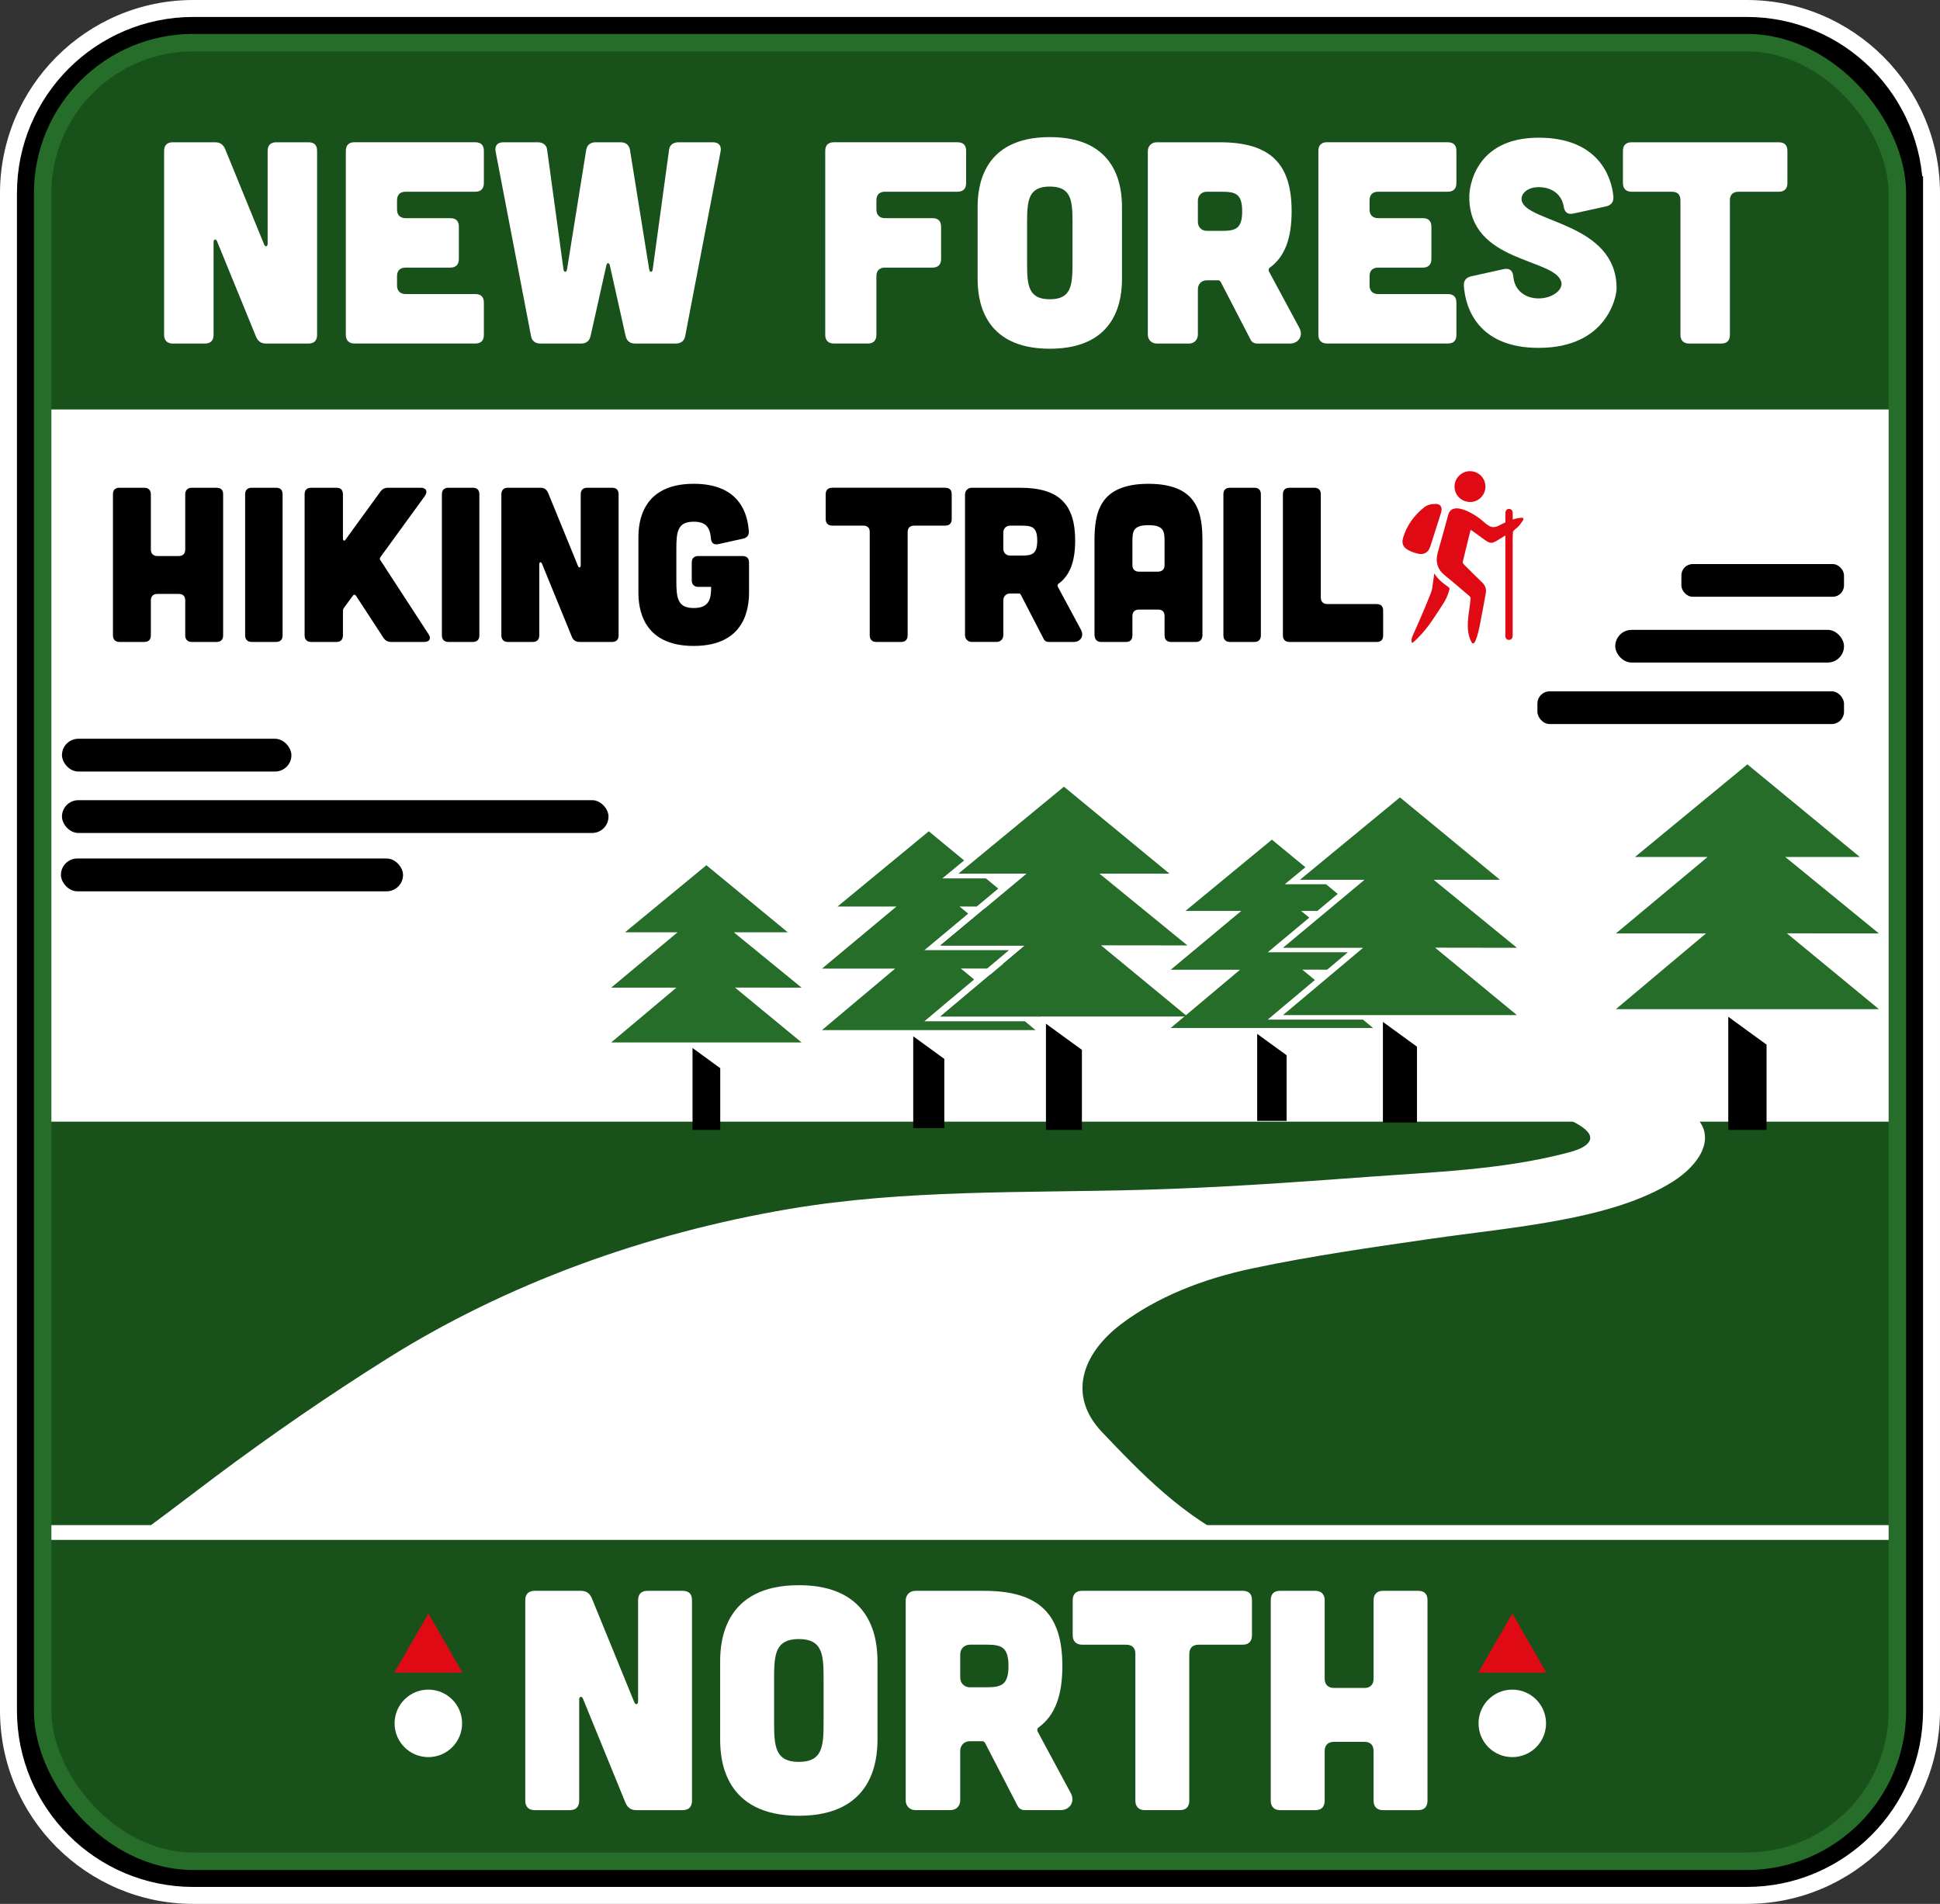 <?xml version="1.0" encoding="UTF-8"?>
<svg id="Layer_2" data-name="Layer 2" xmlns="http://www.w3.org/2000/svg" xmlns:xlink="http://www.w3.org/1999/xlink" viewBox="0 0 915.5 898.6">
  <rect x="0" y="0" width="915.5" height="898.6" fill="#333333" stroke="none"/>
  <defs>
    <clipPath id="clippath">
      <rect x="20.13" y="21.52" width="875.25" height="858.35" rx="71.07" ry="71.07" style="fill: none;"/>
    </clipPath>
    <clipPath id="clippath-1">
      <rect x="57.53" y="525.27" width="778.56" height="200.35" style="fill: none;"/>
    </clipPath>
  </defs>
  <g id="Layer_1-2" data-name="Layer 1">
    <g>
      <g>
        <rect x="4" y="4" width="907.5" height="890.6" rx="87.2" ry="87.2" style="fill: #fff;"/>
        <path d="M824.3,8c45.88,0,83.2,37.32,83.2,83.2v716.2c0,45.88-37.32,83.2-83.2,83.2H91.2c-45.88,0-83.2-37.32-83.2-83.2V91.2C8,45.32,45.32,8,91.2,8h733.1M824.3,0H91.2C40.91,0,0,40.91,0,91.2v716.2c0,50.29,40.91,91.2,91.2,91.2h733.1c50.29,0,91.2-40.91,91.2-91.2V91.2c0-50.29-40.91-91.2-91.2-91.2h0Z" style="fill: #fff;"/>
      </g>
      <path d="M899.5,91.2v716.2c0,41.47-33.73,75.2-75.2,75.2H91.2c-41.47,0-75.2-33.73-75.2-75.2V91.2C16,49.74,49.73,16,91.2,16h733.1c41.47,0,75.2,33.74,75.2,75.2Z" style="fill: none; stroke: #000; stroke-miterlimit: 10; stroke-width: 16px;"/>
    </g>
    <g style="clip-path: url(#clippath);">
      <g>
        <rect x="-13.92" y="529.41" width="927.39" height="358.81" style="fill: #19511b;"/>
        <g>
          <g>
            <circle cx="202.14" cy="813.4" r="15.93" style="fill: #fff;"/>
            <polygon points="202.17 761.58 186.09 789.42 218.24 789.42 202.17 761.58 186.09 789.42 218.24 789.42 202.17 761.58" style="fill: #e00a14;"/>
          </g>
          <g>
            <circle cx="713.66" cy="813.4" r="15.93" style="fill: #fff;"/>
            <polygon points="713.68 761.58 697.61 789.42 729.75 789.42 713.68 761.58 697.61 789.42 729.75 789.42 713.68 761.58" style="fill: #e00a14;"/>
          </g>
        </g>
        <line x1="20.82" y1="723.32" x2="918.2" y2="723.32" style="fill: none; stroke: #fff; stroke-miterlimit: 10; stroke-width: 7px;"/>
        <g style="clip-path: url(#clippath-1);">
          <path d="M789.33,557.76c-28.79,18.14-75.58,21.37-113.91,26.9-28.32,4.1-56.75,8.15-84.23,13.96-23.9,5.02-45.28,13.66-61.98,26.23-19.02,14.35-25.26,34.14-9.21,51.01,17.49,18.38,39.08,41.26,66.73,53,0,0-533.74-1.05-533.77-1.05,4.65-.02,15.07-5.6,18.15-7.87,10.18-7.48,20.11-15.18,30.2-22.73,26.33-19.7,53.51-38.47,81.85-56.24,55.26-34.65,120.65-58.76,189.53-70.4,54.31-9.18,110.28-7.49,165.58-8.97,35.8-.96,71.46-3.49,107.08-6.12,31.7-2.34,63.04-3.34,93.43-11.15,4.12-1.06,8.45-2.32,10.61-4.79,7.79-8.9-29.47-17.71-36.72-22.19-16.6-10.22-18.63-24.53,18.75-37.22,15.2-5.17,39.42-8.54,63.23-10.73l34.79-.27c-20.88,3.81-32.66,12.46-51.39,18.13-6.61,2.01-13.63,4.51-16.02,8.95-3.44,6.46,4.69,13.51,13.56,17.8,8.9,4.26,19.52,7.61,25.15,13.72,9.14,9.91.75,22.39-11.43,30.04Z" style="fill: #fff;"/>
        </g>
        <rect x="-13.92" y="-.03" width="927.39" height="193.29" style="fill: #19511b;"/>
      </g>
    </g>
    <g>
      <rect x="28.74" y="405.19" width="161.45" height="15.48" rx="7.74" ry="7.74" transform="translate(218.94 825.87) rotate(180)"/>
      <rect x="29.23" y="377.67" width="257.92" height="15.48" rx="7.74" ry="7.74" transform="translate(316.39 770.82) rotate(180)"/>
      <rect x="29.23" y="348.67" width="108.28" height="15.48" rx="7.74" ry="7.74" transform="translate(166.75 712.83) rotate(180)"/>
    </g>
    <rect x="793.46" y="266.23" width="76.74" height="15.43" rx="5.33" ry="5.33"/>
    <rect x="725.51" y="326.3" width="144.69" height="15.43" rx="5.79" ry="5.79"/>
    <rect x="762.25" y="297.28" width="107.95" height="15.43" rx="7.72" ry="7.72"/>
    <g>
      <g>
        <polygon points="585.18 457.7 552.48 485.18 647.97 485.18 643.17 481.23 598.26 481.23 620.49 462.55 614.56 457.65 626.3 457.67 636.07 449.45 598.26 449.45 617.86 433.11 613.97 429.94 621.66 429.94 631.29 421.91 625.76 417.35 606.28 417.35 616.02 409.32 600.22 396.3 559.42 429.94 585.77 429.94 552.48 457.7 585.18 457.7" style="fill: #266d2a;"/>
        <polygon points="593.27 529.03 607.17 529.03 607.17 498.07 593.27 487.96 593.27 529.03"/>
        <polygon points="627.67 460.44 605.44 479.12 715.85 479.12 677.22 447.28 715.85 447.34 676.55 415.24 707.83 415.24 660.65 376.35 623.2 407.21 613.46 415.24 643.93 415.24 638.47 419.8 628.84 427.83 625.04 431 605.44 447.34 643.25 447.34 633.48 455.56 627.67 460.44" style="fill: #266d2a;"/>
        <polygon points="652.61 529.82 668.69 529.82 668.69 494.02 652.61 482.33 652.61 529.82"/>
        <polygon points="787.54 455.29 762.55 476.3 886.67 476.3 843.24 440.51 886.67 440.57 842.48 404.48 877.66 404.48 824.61 360.76 782.51 395.46 771.56 404.48 805.81 404.48 799.68 409.61 788.85 418.63 784.58 422.2 762.55 440.57 805.06 440.57 794.06 449.81 787.54 455.29" style="fill: #266d2a;"/>
        <polygon points="815.58 533.3 833.65 533.3 833.65 493.05 815.58 479.91 815.58 533.3"/>
        <polygon points="306.51 476.82 288.41 492.03 378.29 492.03 346.84 466.11 378.29 466.16 346.29 440.03 371.76 440.03 333.35 408.37 302.87 433.5 294.94 440.03 319.74 440.03 315.3 443.74 307.46 450.27 304.36 452.86 288.41 466.16 319.19 466.16 311.23 472.85 306.51 476.82" style="fill: #266d2a;"/>
        <polygon points="326.81 533.3 339.89 533.3 339.89 504.16 326.81 494.64 326.81 533.3"/>
      </g>
      <g>
        <polygon points="422.42 457.17 387.9 486.18 488.69 486.18 483.63 482.01 436.23 482.01 459.69 462.29 453.42 457.12 465.82 457.14 476.14 448.46 436.23 448.46 456.91 431.21 452.81 427.87 460.92 427.87 471.09 419.39 465.25 414.58 444.69 414.58 454.97 406.11 438.3 392.36 395.22 427.87 423.03 427.87 387.9 457.17 422.42 457.17" style="fill: #266d2a;"/>
        <polygon points="467.27 460.06 443.8 479.78 491.21 479.78 467.27 460.06"/>
        <polygon points="473.4 454.91 496.27 454.94 464.49 428.99 443.8 446.23 483.72 446.23 473.4 454.91"/>
        <polygon points="430.96 532.46 445.63 532.46 445.63 499.78 430.96 489.11 430.96 532.46"/>
        <polygon points="467.27 460.06 443.8 479.78 560.35 479.78 519.57 446.18 560.35 446.23 518.86 412.35 551.89 412.35 502.08 371.3 462.55 403.88 452.27 412.35 484.43 412.35 478.67 417.16 468.5 425.64 464.49 428.99 443.8 446.23 483.72 446.23 473.4 454.91 467.27 460.06" style="fill: #266d2a;"/>
        <polygon points="493.59 533.3 510.56 533.3 510.56 495.51 493.59 483.17 493.59 533.3"/>
      </g>
    </g>
    <rect x="20.13" y="20.13" width="875.25" height="858.35" rx="71.07" ry="71.07" style="fill: none; stroke: #266d2a; stroke-miterlimit: 10; stroke-width: 8.25px;"/>
    <g>
      <path d="M101.46,67.15c2.31,0,3.8.95,4.75,3.12l18.46,45.19c.54,1.22,1.63.95,1.63-.41v-43.83c0-2.71,1.49-4.07,4.07-4.07h15.2c2.71,0,4.07,1.36,4.07,4.07v86.86c0,2.58-1.36,4.07-4.07,4.07h-19.95c-2.31,0-3.8-.95-4.75-3.12l-18.46-45.19c-.54-1.22-1.63-.95-1.63.41v43.83c0,2.58-1.36,4.07-4.07,4.07h-15.2c-2.58,0-4.07-1.49-4.07-4.07v-86.86c0-2.71,1.49-4.07,4.07-4.07h19.95Z" style="fill: #fff;"/>
      <path d="M224.27,67.15c2.71,0,4.07,1.36,4.07,4.07v15.2c0,2.58-1.36,4.07-4.07,4.07h-32.84c-2.58,0-4.07,1.36-4.07,4.07v4.34c0,2.58,1.49,4.07,4.07,4.07h21.04c2.71,0,4.07,1.36,4.07,4.07v15.2c0,2.58-1.36,4.07-4.07,4.07h-21.04c-2.58,0-4.07,1.36-4.07,4.07v4.34c0,2.58,1.49,4.07,4.07,4.07h32.84c2.71,0,4.07,1.36,4.07,4.07v15.2c0,2.71-1.36,4.07-4.07,4.07h-57c-2.58,0-4.07-1.49-4.07-4.07v-86.86c0-2.71,1.49-4.07,4.07-4.07h57Z" style="fill: #fff;"/>
      <path d="M233.9,71.63c-.54-2.85.81-4.48,3.66-4.48h16.15c2.44,0,4.21,1.22,4.48,3.53l7.74,56.59c.27,1.36,1.36,1.36,1.63,0l9.09-56.59c.41-2.31,2.04-3.53,4.48-3.53h11.67c2.44,0,4.07,1.22,4.48,3.53l9.09,56.59c.27,1.36,1.36,1.36,1.63,0l7.74-56.59c.27-2.31,2.04-3.53,4.48-3.53h16.15c2.85,0,4.21,1.63,3.66,4.48l-16.69,86.99c-.41,2.31-2.04,3.53-4.48,3.53h-19.14c-2.44,0-3.94-1.22-4.48-3.53l-7.46-33.39c-.27-1.36-1.36-1.36-1.63,0l-7.46,33.39c-.54,2.31-2.04,3.53-4.48,3.53h-19.14c-2.44,0-4.07-1.22-4.48-3.53l-16.69-86.99Z" style="fill: #fff;"/>
      <path d="M451.85,67.15c2.71,0,4.07,1.36,4.07,4.07v15.2c0,2.58-1.36,4.07-4.07,4.07h-34.2c-2.58,0-4.07,1.36-4.07,4.07v4.34c0,2.58,1.49,4.07,4.07,4.07h22.39c2.71,0,4.07,1.36,4.07,4.07v15.2c0,2.58-1.36,4.07-4.07,4.07h-22.39c-2.58,0-4.07,1.36-4.07,4.07v27.69c0,2.58-1.36,4.07-4.07,4.07h-16.01c-2.58,0-4.07-1.49-4.07-4.07v-86.86c0-2.71,1.49-4.07,4.07-4.07h58.36Z" style="fill: #fff;"/>
      <path d="M529.47,131.62c0,8.96-1.9,32.98-34.06,32.98s-34.06-24.02-34.06-32.98v-33.93c0-8.96,1.9-32.98,34.06-32.98s34.06,24.02,34.06,32.98v33.93ZM506.13,104.88c0-10.45-.68-16.83-10.72-16.83s-10.72,6.38-10.72,16.83v19.54c0,10.45.68,16.83,10.72,16.83s10.72-6.38,10.72-16.83v-19.54Z" style="fill: #fff;"/>
      <path d="M613.2,154.82c1.9,3.53-.27,7.33-4.48,7.33h-15.47c-1.36,0-2.58-.68-3.12-1.9l-14.11-27.28c-.27-.41-.68-.68-1.09-.68h-5.43c-2.44,0-4.21,1.76-4.21,4.21v21.44c0,2.44-1.76,4.21-4.21,4.21h-15.2c-2.44,0-4.21-1.76-4.21-4.21v-86.58c0-2.44,1.76-4.21,4.21-4.21h29.72c24.16,0,33.93,10.31,33.93,32.57,0,12.62-3.12,21.44-10.31,26.6-.54.41-.68,1.09-.41,1.76l14.39,26.73ZM569.5,90.5c-2.44,0-4.21,1.76-4.21,4.21v10.04c0,2.44,1.76,4.21,4.21,4.21h6.92c6.51,0,9.77-.81,9.77-9.23s-3.26-9.23-9.77-9.23h-6.92Z" style="fill: #fff;"/>
      <path d="M683.22,67.15c2.71,0,4.07,1.36,4.07,4.07v15.2c0,2.58-1.36,4.07-4.07,4.07h-32.84c-2.58,0-4.07,1.36-4.07,4.07v4.34c0,2.58,1.49,4.07,4.07,4.07h21.04c2.71,0,4.07,1.36,4.07,4.07v15.2c0,2.58-1.36,4.07-4.07,4.07h-21.04c-2.58,0-4.07,1.36-4.07,4.07v4.34c0,2.58,1.49,4.07,4.07,4.07h32.84c2.71,0,4.07,1.36,4.07,4.07v15.2c0,2.71-1.36,4.07-4.07,4.07h-57c-2.58,0-4.07-1.49-4.07-4.07v-86.86c0-2.71,1.49-4.07,4.07-4.07h57Z" style="fill: #fff;"/>
      <path d="M742.39,100.81c-2.71.54-4.07-.68-4.48-3.39-.95-5.56-5.43-9.09-11.81-9.09-5.29,0-8.55,3.12-8.01,6.24,1.9,10.59,44.79,10.31,44.79,41.53,0,4.07-4.61,28.09-36.78,28.09-28.5,0-34.61-18.73-35.29-29.31-.14-2.44,1.09-3.94,3.53-4.48l15.33-3.39c2.71-.54,4.21.68,4.48,3.53.54,6.51,5.56,10.31,11.94,10.31s11.54-3.94,10.72-7.6c-2.58-11.54-43.43-8.96-43.43-40.17-.14-4.07,2.31-28.09,32.71-28.09,27.96,0,34.47,18.19,35.29,27.96.14,2.44-1.09,3.94-3.53,4.48l-15.47,3.39Z" style="fill: #fff;"/>
      <path d="M793.01,94.57c0-2.71-1.36-4.07-4.07-4.07h-19c-2.58,0-4.07-1.49-4.07-4.07v-15.2c0-2.71,1.49-4.07,4.07-4.07h69.48c2.71,0,4.07,1.36,4.07,4.07v15.2c0,2.58-1.36,4.07-4.07,4.07h-19c-2.58,0-4.07,1.36-4.07,4.07v63.51c0,2.58-1.36,4.07-4.07,4.07h-15.2c-2.58,0-4.07-1.49-4.07-4.07v-63.51Z" style="fill: #fff;"/>
    </g>
    <g>
      <path d="M274.06,750.84c2.51,0,4.14,1.04,5.18,3.4l20.11,49.24c.59,1.33,1.77,1.04,1.77-.44v-47.76c0-2.96,1.63-4.44,4.44-4.44h16.56c2.96,0,4.44,1.48,4.44,4.44v94.64c0,2.81-1.48,4.44-4.44,4.44h-21.74c-2.51,0-4.14-1.04-5.18-3.4l-20.11-49.24c-.59-1.33-1.77-1.04-1.77.44v47.76c0,2.81-1.48,4.44-4.44,4.44h-16.56c-2.81,0-4.44-1.63-4.44-4.44v-94.64c0-2.96,1.63-4.44,4.44-4.44h21.74Z" style="fill: #fff;"/>
      <path d="M414.09,821.08c0,9.76-2.07,35.93-37.12,35.93s-37.12-26.17-37.12-35.93v-36.97c0-9.76,2.07-35.93,37.12-35.93s37.12,26.17,37.12,35.93v36.97ZM388.66,791.95c0-11.39-.74-18.34-11.68-18.34s-11.68,6.95-11.68,18.34v21.29c0,11.39.74,18.34,11.68,18.34s11.68-6.95,11.68-18.34v-21.29Z" style="fill: #fff;"/>
      <path d="M505.33,846.36c2.07,3.84-.3,7.99-4.88,7.99h-16.86c-1.48,0-2.81-.74-3.4-2.07l-15.38-29.72c-.3-.44-.74-.74-1.18-.74h-5.92c-2.66,0-4.58,1.92-4.58,4.58v23.36c0,2.66-1.92,4.58-4.58,4.58h-16.56c-2.66,0-4.58-1.92-4.58-4.58v-94.34c0-2.66,1.92-4.58,4.58-4.58h32.38c26.32,0,36.97,11.24,36.97,35.49,0,13.75-3.4,23.36-11.24,28.98-.59.44-.74,1.18-.44,1.92l15.67,29.13ZM457.72,776.27c-2.66,0-4.58,1.92-4.58,4.58v10.94c0,2.66,1.92,4.58,4.58,4.58h7.54c7.1,0,10.65-.89,10.65-10.06s-3.55-10.06-10.65-10.06h-7.54Z" style="fill: #fff;"/>
      <path d="M535.8,780.71c0-2.96-1.48-4.44-4.44-4.44h-20.7c-2.81,0-4.44-1.63-4.44-4.44v-16.56c0-2.96,1.63-4.44,4.44-4.44h75.71c2.96,0,4.44,1.48,4.44,4.44v16.56c0,2.81-1.48,4.44-4.44,4.44h-20.7c-2.81,0-4.44,1.48-4.44,4.44v69.2c0,2.81-1.48,4.44-4.44,4.44h-16.56c-2.81,0-4.44-1.63-4.44-4.44v-69.2Z" style="fill: #fff;"/>
      <path d="M620.68,750.84c2.81,0,4.44,1.63,4.44,4.44v36.97c0,2.81,1.63,4.44,4.44,4.44h14.2c2.96,0,4.44-1.63,4.44-4.44v-36.97c0-2.81,1.63-4.44,4.44-4.44h16.56c2.96,0,4.44,1.48,4.44,4.44v94.64c0,2.81-1.48,4.44-4.44,4.44h-16.56c-2.81,0-4.44-1.63-4.44-4.44v-23.36c0-2.96-1.48-4.44-4.44-4.44h-14.2c-2.81,0-4.44,1.48-4.44,4.44v23.36c0,2.81-1.48,4.44-4.44,4.44h-16.56c-2.81,0-4.44-1.63-4.44-4.44v-94.64c0-2.96,1.48-4.44,4.44-4.44h16.56Z" style="fill: #fff;"/>
    </g>
    <g>
      <g>
        <path d="M68.07,230.21c1.98,0,3.12,1.14,3.12,3.12v25.99c0,1.98,1.14,3.12,3.12,3.12h9.98c2.08,0,3.12-1.14,3.12-3.12v-25.99c0-1.98,1.14-3.12,3.12-3.12h11.65c2.08,0,3.12,1.04,3.12,3.12v66.54c0,1.98-1.04,3.12-3.12,3.12h-11.65c-1.98,0-3.12-1.14-3.12-3.12v-16.43c0-2.08-1.04-3.12-3.12-3.12h-9.98c-1.98,0-3.12,1.04-3.12,3.12v16.43c0,1.98-1.04,3.12-3.12,3.12h-11.65c-1.98,0-3.12-1.14-3.12-3.12v-66.54c0-2.08,1.04-3.12,3.12-3.12h11.65Z"/>
        <path d="M130.24,230.21c2.08,0,3.12,1.04,3.12,3.12v66.54c0,1.98-1.04,3.12-3.12,3.12h-11.44c-1.98,0-3.12-1.14-3.12-3.12v-66.54c0-2.08,1.14-3.12,3.12-3.12h11.44Z"/>
        <path d="M202.19,299.25c1.46,2.08.52,3.74-1.98,3.74h-15.6c-1.66,0-2.81-.62-3.74-2.08l-12.89-19.75c-.42-.62-1.04-.62-1.46,0l-4.26,5.82c-.31.42-.42.83-.42,1.35v11.54c0,1.98-1.04,3.12-3.12,3.12h-11.85c-1.98,0-3.12-1.14-3.12-3.12v-66.54c0-2.08,1.14-3.12,3.12-3.12h11.85c2.08,0,3.12,1.04,3.12,3.12v20.9c0,1.04.73,1.25,1.25.42l16.32-22.46c.94-1.35,2.08-1.98,3.74-1.98h15.39c2.6,0,3.43,1.66,1.98,3.85l-21,28.9c-.31.52-.42.94,0,1.46l22.67,34.83Z"/>
        <path d="M223.09,230.21c2.08,0,3.12,1.04,3.12,3.12v66.54c0,1.98-1.04,3.12-3.12,3.12h-11.44c-1.98,0-3.12-1.14-3.12-3.12v-66.54c0-2.08,1.14-3.12,3.12-3.12h11.44Z"/>
        <path d="M255.01,230.21c1.77,0,2.91.73,3.64,2.39l14.14,34.62c.42.94,1.25.73,1.25-.31v-33.58c0-2.08,1.14-3.12,3.12-3.12h11.64c2.08,0,3.12,1.04,3.12,3.12v66.54c0,1.98-1.04,3.12-3.12,3.12h-15.28c-1.77,0-2.91-.73-3.64-2.39l-14.14-34.62c-.42-.94-1.25-.73-1.25.31v33.58c0,1.98-1.04,3.12-3.12,3.12h-11.65c-1.98,0-3.12-1.14-3.12-3.12v-66.54c0-2.08,1.14-3.12,3.12-3.12h15.28Z"/>
        <path d="M301.28,253.61c0-6.86,1.46-25.27,26.1-25.27,21.83,0,25.47,14.35,25.99,22.46.1,1.87-.83,3.02-2.7,3.43l-11.75,2.6c-2.08.42-3.22-.52-3.43-2.7-.42-4.99-2.18-7.9-8.11-7.9-7.69,0-8.21,4.89-8.21,12.89v14.97c0,8.01.52,12.89,8.21,12.89s8.21-4.89,8.21-9.98h-6.03c-1.98,0-3.12-1.14-3.12-3.12v-8.32c0-2.08,1.14-3.12,3.12-3.12h20.79c2.08,0,3.12,1.04,3.12,3.12v14.04c0,6.86-1.46,25.27-26.1,25.27s-26.1-18.4-26.1-25.27v-25.99Z"/>
        <path d="M410.45,251.21c0-2.08-1.04-3.12-3.12-3.12h-14.56c-1.98,0-3.12-1.14-3.12-3.12v-11.65c0-2.08,1.14-3.12,3.12-3.12h53.23c2.08,0,3.12,1.04,3.12,3.12v11.65c0,1.98-1.04,3.12-3.12,3.12h-14.56c-1.98,0-3.12,1.04-3.12,3.12v48.66c0,1.98-1.04,3.12-3.12,3.12h-11.65c-1.98,0-3.12-1.14-3.12-3.12v-48.66Z"/>
        <path d="M510.17,297.38c1.46,2.7-.21,5.61-3.43,5.61h-11.85c-1.04,0-1.98-.52-2.39-1.46l-10.81-20.9c-.21-.31-.52-.52-.83-.52h-4.16c-1.87,0-3.22,1.35-3.22,3.22v16.43c0,1.87-1.35,3.22-3.22,3.22h-11.64c-1.87,0-3.22-1.35-3.22-3.22v-66.33c0-1.87,1.35-3.22,3.22-3.22h22.77c18.51,0,25.99,7.9,25.99,24.95,0,9.67-2.39,16.43-7.9,20.38-.42.31-.52.83-.31,1.35l11.02,20.48ZM476.69,248.1c-1.87,0-3.22,1.35-3.22,3.22v7.69c0,1.87,1.35,3.22,3.22,3.22h5.3c4.99,0,7.49-.62,7.49-7.07s-2.5-7.07-7.49-7.07h-5.3Z"/>
        <path d="M567.46,299.46c0,2.29-1.04,3.54-3.12,3.54h-11.65c-1.98,0-3.12-1.04-3.12-3.12v-9.05c0-2.08-1.04-3.12-3.12-3.12h-8.94c-1.98,0-3.12,1.04-3.12,3.12v9.05c0,2.08-1.04,3.12-3.12,3.12h-11.65c-1.98,0-3.12-1.25-3.12-3.54v-44.08c0-13.1,2.08-27.03,25.47-27.03s25.47,13.93,25.47,27.03v44.08ZM549.57,255.37c0-4.99-.73-7.49-7.59-7.49s-7.59,2.5-7.59,7.49v11.33c0,1.98,1.14,3.12,3.12,3.12h8.94c2.08-.1,3.12-1.14,3.12-3.22v-11.23Z"/>
        <path d="M591.89,230.21c2.08,0,3.12,1.04,3.12,3.12v66.54c0,1.98-1.04,3.12-3.12,3.12h-11.44c-1.98,0-3.12-1.14-3.12-3.12v-66.54c0-2.08,1.14-3.12,3.12-3.12h11.44Z"/>
        <path d="M620.17,230.21c2.08,0,3.12,1.04,3.12,3.12v48.66c0,1.98,1.14,3.12,3.12,3.12h23.19c2.08,0,3.12,1.04,3.12,3.12v11.65c0,2.08-1.04,3.12-3.12,3.12h-41.07c-1.98,0-3.12-1.14-3.12-3.12v-66.54c0-2.08,1.14-3.12,3.12-3.12h11.64Z"/>
      </g>
      <g>
        <path d="M713.85,245.17c1.27-.37,2.81-.72,4.24-.8.18-.01.36-.02.52.07.23.13.32.44.27.7s-.21.49-.36.71c-.87,1.23-1.6,2.5-2.84,3.41-.42.31-.83.66-1.2,1.03-.21.21-.49.62-.49.62,0,0-.14,2.04-.14,2.97,0,1.47,0,2.94,0,4.41,0,2.94,0,5.88,0,8.81,0,5.88,0,11.75,0,17.63,0,3.91,0,7.81,0,11.72,0,1.16,0,2.32-.01,3.48-.01,1.34-.63,2.09-1.72,2.09-1.09,0-1.74-.75-1.74-2.07,0-8.66,0-17.32,0-25.98,0-6.64,0-13.27,0-19.91,0-.36,0-.71,0-1.32-1.23.76-2.29,1.4-3.34,2.05-3.13,1.94-3.74,1.92-6.76-.26-1.99-1.43-3.98-2.87-5.97-4.3-.05-.04-.12-.05-.31-.13-.35,1.37-.7,2.73-1.03,4.09-.86,3.54-1.7,7.09-2.59,10.62-.18.71-.02,1.15.49,1.65,2.87,2.81,5.65,5.7,8.57,8.46,1.54,1.46,2.06,3.15,1.71,5.12-.81,4.57-1.68,9.12-2.56,13.68-.6,3.11-1.13,6.04-2.43,8.95-.13.29-.26.58-.5.79s-.61.3-.87.13c-.15-.1-.25-.27-.33-.43-3.46-6.37-.97-14.02-.46-20.77.03-.33-.26-.79-.55-1.03-3.79-3.23-7.53-6.51-11.42-9.61-3.7-2.94-4.78-6.57-3.52-11.04,1.66-5.9,3.35-11.79,4.92-17.71,1.27-4.82,6.75-2.88,9.9-1.32,2.09,1.04,4,2.27,5.8,3.75,1.41,1.16,2.8,2.63,4.58,3.2,2.27.74,4.43-1.16,6.46-1.94.36-.14.26-.25.24-.85-.04-1.26-.03-2.52,0-3.78.03-1.16.74-1.87,1.76-1.85,1.03.02,1.68.76,1.69,1.92,0,.92,0,2.03,0,3.04Z" style="fill: #e00a14;"/>
        <path d="M677.45,237.84c2.31-.02,3.39,1.47,2.59,4.15-.66,2.22-1.41,4.42-2.11,6.63-1,3.12-1.98,6.25-2.99,9.37-.87,2.69-2.91,3.98-5.68,3.36-1.57-.35-3.13-.91-4.56-1.64-2.46-1.24-3.37-3.14-2.6-5.78,1.71-5.83,5.15-10.57,9.82-14.37,1.46-1.19,3.28-1.72,5.53-1.71Z" style="fill: #e00a14;"/>
        <path d="M676.85,270.65c1.8,2.87,4.21,4.72,6.71,6.47.5.35.55.66.4,1.23-.66,2.67-1.86,5.07-3.39,7.35-2.03,3.04-3.99,6.26-6.19,9.23-2.23,3.01-4.99,6.19-7.88,8.56-1.19-1.09.42-4.05.95-5.24,1.83-4.04,3.6-8.11,5.3-12.21.85-2.05,1.69-4.11,2.5-6.17.76-1.91.75-3.51,1.07-5.51.18-1.14.32-2.28.52-3.7Z" style="fill: #e00a14;"/>
        <path d="M693.75,236.93c-4.11-.02-7.36-3.25-7.35-7.3.01-3.97,3.34-7.28,7.31-7.25,4.08.03,7.31,3.29,7.28,7.36-.04,3.97-3.3,7.21-7.23,7.19Z" style="fill: #e00a14;"/>
      </g>
    </g>
  </g>
</svg>
